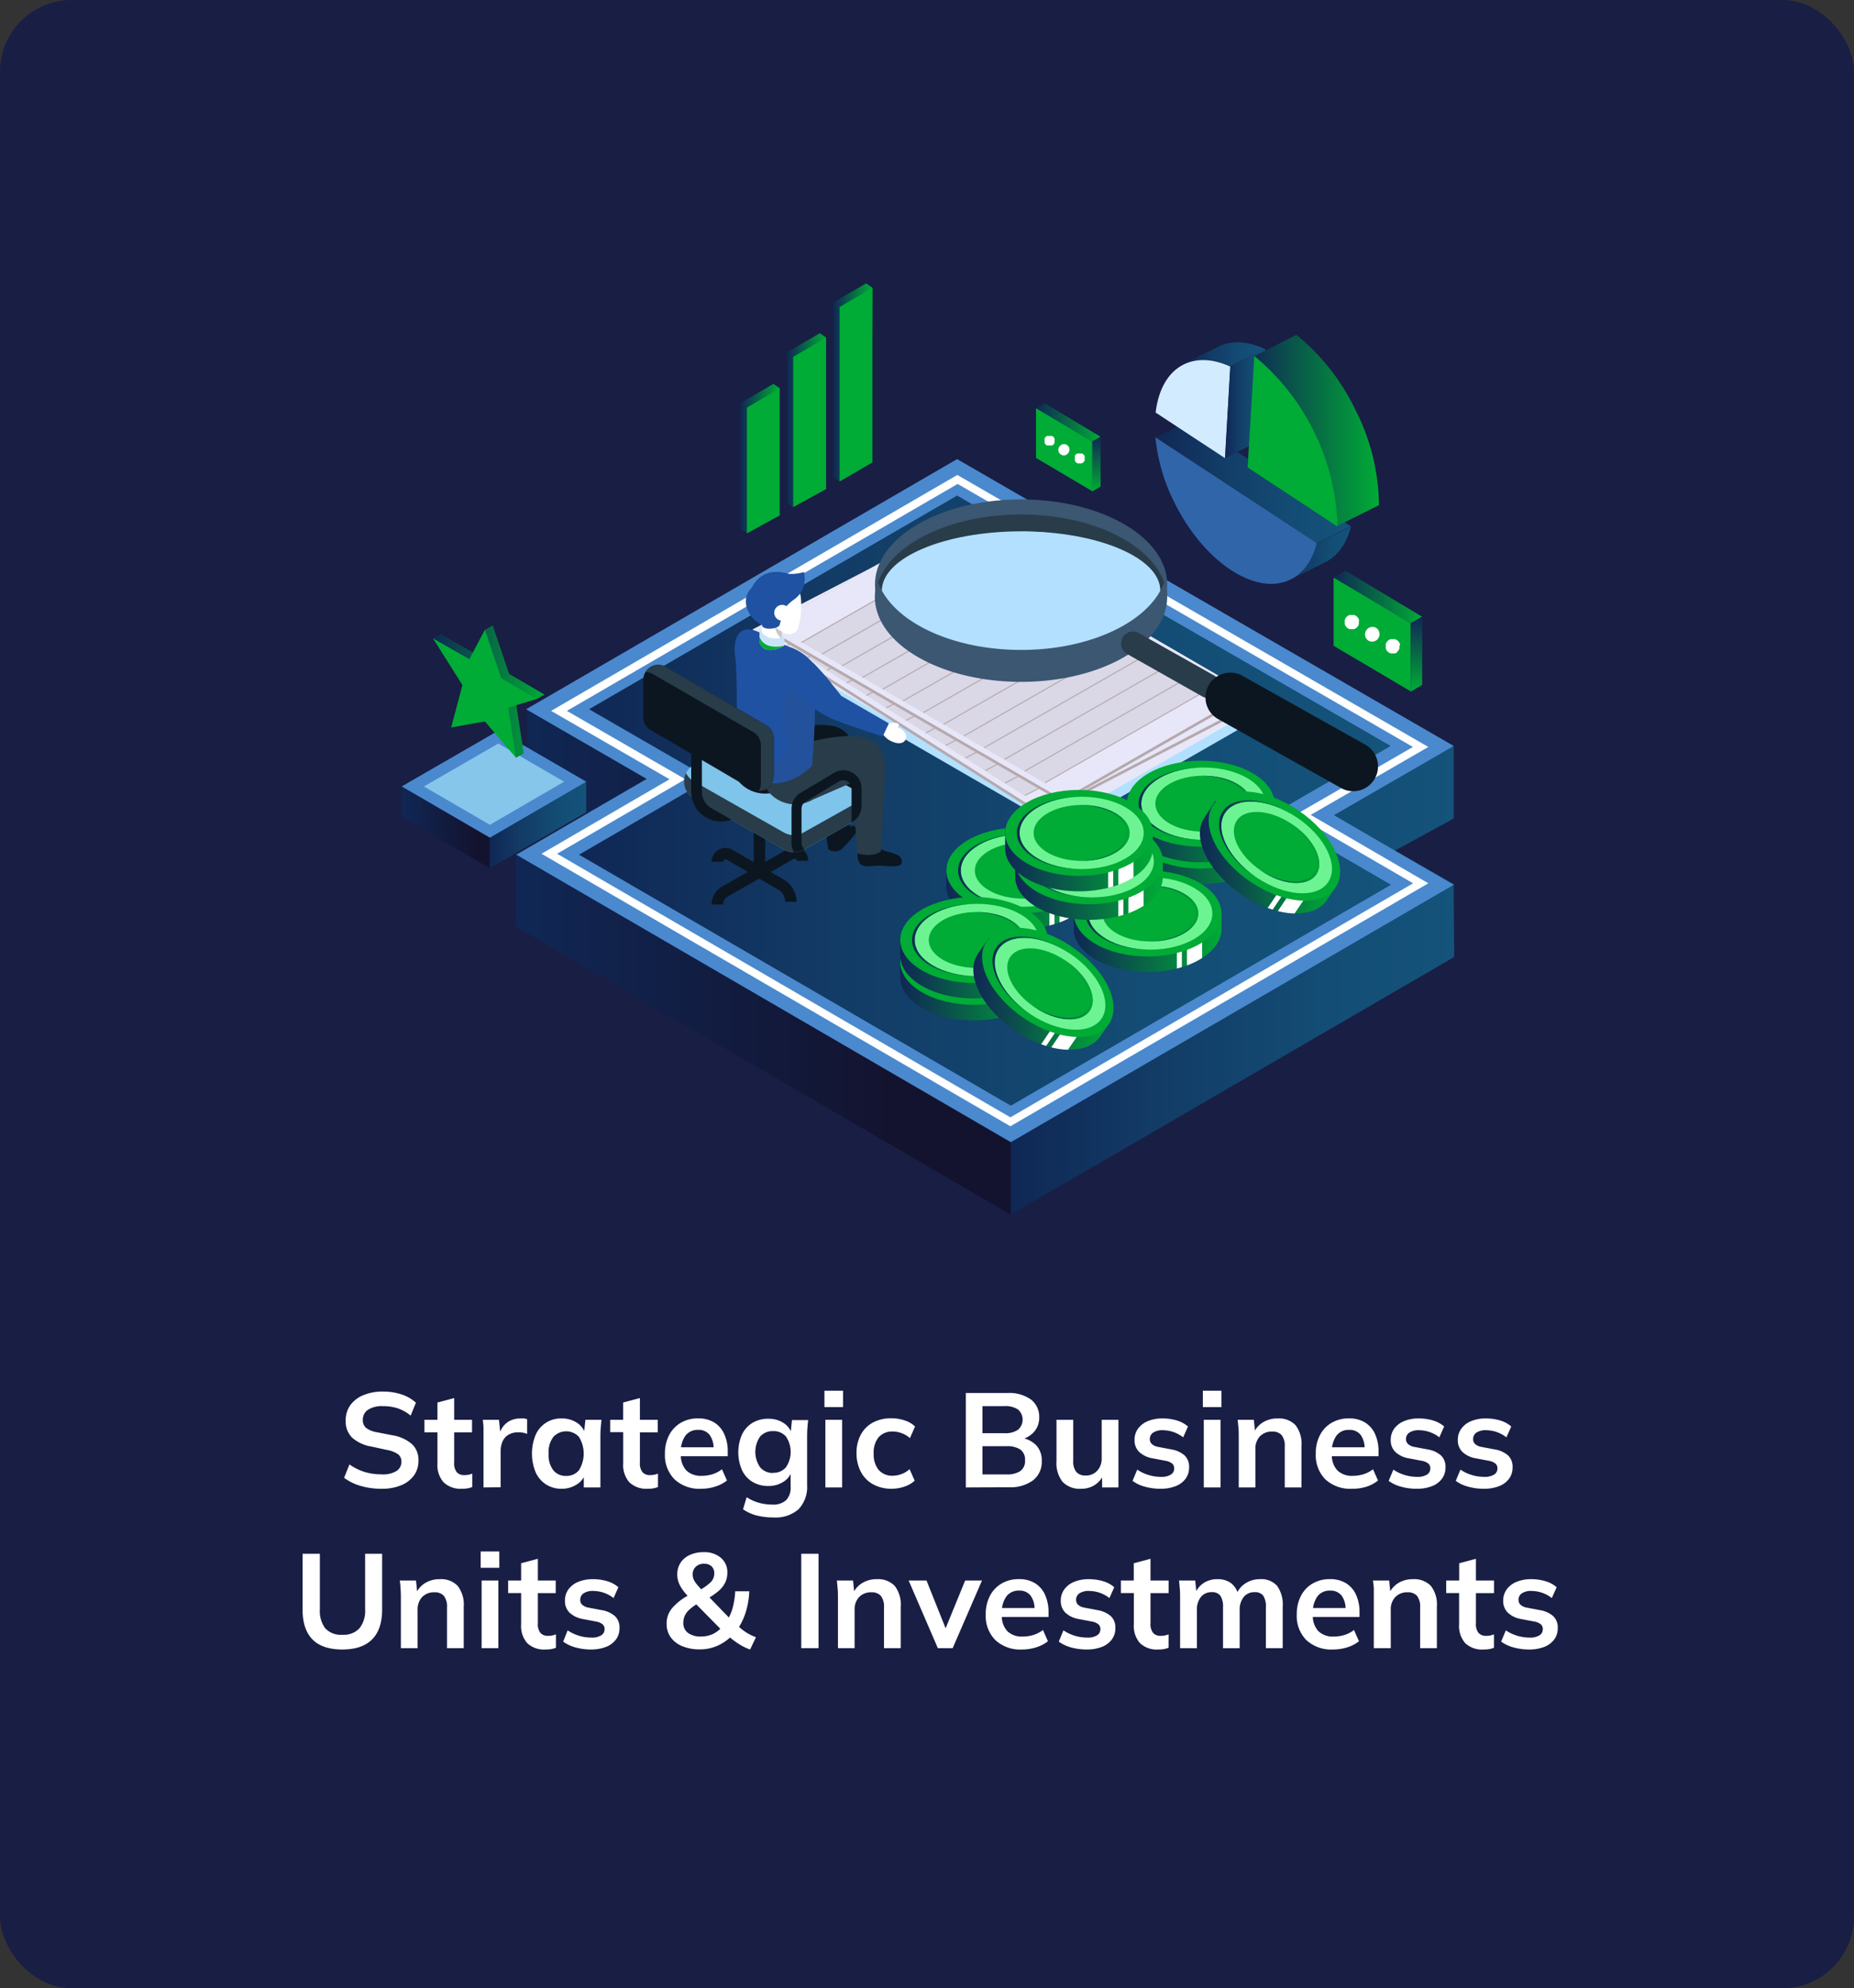 <svg xmlns="http://www.w3.org/2000/svg" xmlns:xlink="http://www.w3.org/1999/xlink" width="415.36" height="445.33" viewBox="0 0 415.36 445.33"><rect x="0" y="0" width="415.36" height="445.33" fill="#333333" stroke="none"/><defs><style>.cls-1{isolation:isolate;}.cls-2{fill:#191e44;}.cls-3{fill:#fff;}.cls-4{fill:url(#linear-gradient);}.cls-5{fill:url(#linear-gradient-2);}.cls-6{fill:url(#linear-gradient-3);}.cls-7{fill:#00ab36;}.cls-8{fill:url(#linear-gradient-4);}.cls-9{fill:url(#linear-gradient-5);}.cls-10{fill:url(#linear-gradient-6);}.cls-11{fill:#4a89ce;}.cls-12{fill:url(#linear-gradient-7);}.cls-13{fill:#b5a9ad;}.cls-14,.cls-17,.cls-32{mix-blend-mode:multiply;}.cls-15{fill:#b3e0ff;}.cls-16{fill:#e7e7f9;}.cls-17{opacity:0.25;}.cls-18{fill:#3b5772;}.cls-19{fill:#283c4a;}.cls-20{fill:#0c1620;}.cls-21{mix-blend-mode:screen;}.cls-22{fill:url(#linear-gradient-8);}.cls-23{fill:url(#linear-gradient-9);}.cls-24{fill:#3065a9;}.cls-25{fill:url(#linear-gradient-10);}.cls-26{fill:#d3ebff;}.cls-27{fill:url(#linear-gradient-11);}.cls-28{fill:url(#linear-gradient-12);}.cls-29{fill:#96c4f6;}.cls-30{fill:#7fc4ea;}.cls-31{fill:#1f52a2;}.cls-32{opacity:0.31;}.cls-33{fill:#2c4e8e;}.cls-34{fill:#c9c9c9;}.cls-35{fill:#cae3fb;}.cls-36{fill:url(#linear-gradient-13);}.cls-37{fill:url(#linear-gradient-14);}.cls-38{fill:url(#linear-gradient-15);}.cls-39{fill:url(#linear-gradient-16);}.cls-40{fill:#6cf492;}.cls-41{fill:url(#linear-gradient-17);}.cls-42{fill:url(#linear-gradient-18);}.cls-43{fill:url(#linear-gradient-19);}.cls-44{fill:url(#linear-gradient-20);}.cls-45{fill:url(#linear-gradient-21);}.cls-46{fill:url(#linear-gradient-22);}.cls-47{fill:url(#linear-gradient-23);}.cls-48{fill:url(#linear-gradient-24);}.cls-49{fill:url(#linear-gradient-25);}.cls-50{fill:url(#linear-gradient-26);}.cls-51{fill:url(#linear-gradient-27);}.cls-52{fill:url(#linear-gradient-28);}.cls-53{fill:url(#linear-gradient-29);}.cls-54{fill:url(#linear-gradient-30);}.cls-55{fill:url(#linear-gradient-31);}.cls-56{fill:url(#linear-gradient-32);}.cls-57{fill:url(#linear-gradient-33);}.cls-58{fill:url(#linear-gradient-34);}.cls-59{fill:url(#linear-gradient-35);}.cls-60{fill:url(#linear-gradient-36);}.cls-61{fill:url(#linear-gradient-37);}.cls-62{fill:url(#linear-gradient-38);}.cls-63{fill:url(#linear-gradient-39);}.cls-64{fill:url(#linear-gradient-40);}.cls-65{fill:url(#linear-gradient-41);}.cls-66{fill:url(#linear-gradient-42);}.cls-67{fill:url(#linear-gradient-43);}.cls-68{fill:url(#linear-gradient-44);}.cls-69{fill:url(#linear-gradient-45);}.cls-70{fill:url(#linear-gradient-46);}.cls-71{fill:url(#linear-gradient-47);}.cls-72{fill:#86c6ea;}.cls-73{fill:url(#linear-gradient-48);}</style><linearGradient id="linear-gradient" x1="115.57" y1="195.57" x2="325.8" y2="195.57" gradientUnits="userSpaceOnUse"><stop offset="0" stop-color="#102755"/><stop offset="0.4" stop-color="#13132f"/></linearGradient><linearGradient id="linear-gradient-2" x1="226.45" y1="198.18" x2="325.8" y2="198.18" gradientUnits="userSpaceOnUse"><stop offset="0" stop-color="#102755"/><stop offset="0.33" stop-color="#123c66"/><stop offset="0.72" stop-color="#134d75"/><stop offset="1" stop-color="#14537a"/></linearGradient><linearGradient id="linear-gradient-3" x1="298.77" y1="133.73" x2="318.61" y2="133.73" gradientUnits="userSpaceOnUse"><stop offset="0" stop-color="#0f2755"/><stop offset="1" stop-color="#00ab36"/></linearGradient><linearGradient id="linear-gradient-4" x1="317.34" y1="138.11" x2="317.34" y2="154.92" xlink:href="#linear-gradient-3"/><linearGradient id="linear-gradient-5" x1="232.1" y1="94.61" x2="246.57" y2="94.61" xlink:href="#linear-gradient-3"/><linearGradient id="linear-gradient-6" x1="245.64" y1="97.81" x2="245.64" y2="110.07" xlink:href="#linear-gradient-3"/><linearGradient id="linear-gradient-7" x1="129.73" y1="179.32" x2="311.63" y2="179.32" xlink:href="#linear-gradient-2"/><linearGradient id="linear-gradient-8" x1="258.9" y1="107.93" x2="302.63" y2="107.93" xlink:href="#linear-gradient-2"/><linearGradient id="linear-gradient-9" x1="287" y1="123.71" x2="302.66" y2="123.71" xlink:href="#linear-gradient-2"/><linearGradient id="linear-gradient-10" x1="265.71" y1="89.64" x2="283.42" y2="89.64" xlink:href="#linear-gradient-2"/><linearGradient id="linear-gradient-11" x1="274.47" y1="90.39" x2="283.45" y2="90.39" xlink:href="#linear-gradient-2"/><linearGradient id="linear-gradient-12" x1="279.52" y1="96.45" x2="308.93" y2="96.45" xlink:href="#linear-gradient-3"/><linearGradient id="linear-gradient-13" x1="186.69" y1="85.66" x2="195.45" y2="85.66" xlink:href="#linear-gradient-3"/><linearGradient id="linear-gradient-14" x1="176.3" y1="94.09" x2="185.07" y2="94.09" xlink:href="#linear-gradient-3"/><linearGradient id="linear-gradient-15" x1="165.91" y1="102.69" x2="174.65" y2="102.69" xlink:href="#linear-gradient-3"/><linearGradient id="linear-gradient-16" x1="252.45" y1="188.39" x2="285.54" y2="188.39" xlink:href="#linear-gradient-3"/><linearGradient id="linear-gradient-17" x1="269.29" y1="184.92" x2="280.35" y2="184.92" xlink:href="#linear-gradient-3"/><linearGradient id="linear-gradient-18" x1="255.09" y1="184.91" x2="269.29" y2="184.91" xlink:href="#linear-gradient-3"/><linearGradient id="linear-gradient-19" x1="252.45" y1="183.49" x2="285.54" y2="183.49" xlink:href="#linear-gradient-3"/><linearGradient id="linear-gradient-20" x1="269.29" y1="180.02" x2="280.35" y2="180.02" xlink:href="#linear-gradient-3"/><linearGradient id="linear-gradient-21" x1="255.09" y1="180.01" x2="269.29" y2="180.01" xlink:href="#linear-gradient-3"/><linearGradient id="linear-gradient-22" x1="212.02" y1="198.44" x2="245.1" y2="198.44" xlink:href="#linear-gradient-3"/><linearGradient id="linear-gradient-23" x1="228.86" y1="194.98" x2="239.91" y2="194.98" xlink:href="#linear-gradient-3"/><linearGradient id="linear-gradient-24" x1="214.65" y1="194.96" x2="228.86" y2="194.96" xlink:href="#linear-gradient-3"/><linearGradient id="linear-gradient-25" x1="240.57" y1="208.08" x2="273.65" y2="208.08" xlink:href="#linear-gradient-3"/><linearGradient id="linear-gradient-26" x1="257.41" y1="204.61" x2="268.46" y2="204.61" xlink:href="#linear-gradient-3"/><linearGradient id="linear-gradient-27" x1="243.2" y1="204.6" x2="257.41" y2="204.6" xlink:href="#linear-gradient-3"/><linearGradient id="linear-gradient-28" x1="268.83" y1="192.06" x2="299.68" y2="192.06" xlink:href="#linear-gradient-3"/><linearGradient id="linear-gradient-29" x1="282.24" y1="191.14" x2="295.57" y2="191.14" xlink:href="#linear-gradient-3"/><linearGradient id="linear-gradient-30" x1="273.12" y1="187.78" x2="290.29" y2="187.78" xlink:href="#linear-gradient-3"/><linearGradient id="linear-gradient-31" x1="201.69" y1="218.91" x2="234.78" y2="218.91" xlink:href="#linear-gradient-3"/><linearGradient id="linear-gradient-32" x1="218.53" y1="215.44" x2="229.59" y2="215.44" xlink:href="#linear-gradient-3"/><linearGradient id="linear-gradient-33" x1="204.33" y1="215.43" x2="218.53" y2="215.43" xlink:href="#linear-gradient-3"/><linearGradient id="linear-gradient-34" x1="201.69" y1="214.02" x2="234.78" y2="214.02" xlink:href="#linear-gradient-3"/><linearGradient id="linear-gradient-35" x1="218.53" y1="210.55" x2="229.59" y2="210.55" xlink:href="#linear-gradient-3"/><linearGradient id="linear-gradient-36" x1="204.33" y1="210.53" x2="218.53" y2="210.53" xlink:href="#linear-gradient-3"/><linearGradient id="linear-gradient-37" x1="218.07" y1="222.59" x2="248.92" y2="222.59" xlink:href="#linear-gradient-3"/><linearGradient id="linear-gradient-38" x1="231.48" y1="221.66" x2="244.81" y2="221.66" xlink:href="#linear-gradient-3"/><linearGradient id="linear-gradient-39" x1="222.36" y1="218.31" x2="239.53" y2="218.31" xlink:href="#linear-gradient-3"/><linearGradient id="linear-gradient-40" x1="227.45" y1="196.39" x2="260.54" y2="196.39" xlink:href="#linear-gradient-3"/><linearGradient id="linear-gradient-41" x1="244.29" y1="192.92" x2="255.34" y2="192.92" xlink:href="#linear-gradient-3"/><linearGradient id="linear-gradient-42" x1="230.08" y1="192.91" x2="244.29" y2="192.91" xlink:href="#linear-gradient-3"/><linearGradient id="linear-gradient-43" x1="225.19" y1="190.03" x2="258.27" y2="190.03" xlink:href="#linear-gradient-3"/><linearGradient id="linear-gradient-44" x1="242.03" y1="186.56" x2="253.08" y2="186.56" xlink:href="#linear-gradient-3"/><linearGradient id="linear-gradient-45" x1="227.82" y1="186.55" x2="242.03" y2="186.55" xlink:href="#linear-gradient-3"/><linearGradient id="linear-gradient-46" x1="90" y1="182.48" x2="131.34" y2="182.48" xlink:href="#linear-gradient"/><linearGradient id="linear-gradient-47" x1="109.7" y1="182.48" x2="131.34" y2="182.48" xlink:href="#linear-gradient-2"/><linearGradient id="linear-gradient-48" x1="97.01" y1="154.9" x2="121.99" y2="154.9" xlink:href="#linear-gradient-3"/></defs><g class="cls-1"><g id="Layer_2" data-name="Layer 2"><g id="_2nd_Fold" data-name="2nd Fold"><rect class="cls-2" width="415.36" height="445.33" rx="16.06"/><g id="Copy"><path class="cls-3" d="M85.46,333.45a16.28,16.28,0,0,1-4.7-.65A11.72,11.72,0,0,1,77.09,331l1.2-3a12.53,12.53,0,0,0,2.13,1.21,11.31,11.31,0,0,0,2.37.75,13.44,13.44,0,0,0,2.67.26,5.83,5.83,0,0,0,3.42-.78,2.43,2.43,0,0,0,1.05-2,2.07,2.07,0,0,0-.72-1.7,6.37,6.37,0,0,0-2.58-1L83.24,324a8.57,8.57,0,0,1-4.35-2,5,5,0,0,1-1.44-3.78,5.78,5.78,0,0,1,1-3.45,6.8,6.8,0,0,1,2.94-2.28,11.12,11.12,0,0,1,4.41-.81,13,13,0,0,1,4.17.64,8.72,8.72,0,0,1,3.21,1.85L92,317.07a8.85,8.85,0,0,0-2.82-1.61,10.49,10.49,0,0,0-3.42-.52,5.76,5.76,0,0,0-3.32.82A2.62,2.62,0,0,0,81.29,318,2.26,2.26,0,0,0,82,319.8a5.45,5.45,0,0,0,2.51,1l3.36.66a8.91,8.91,0,0,1,4.44,2,4.83,4.83,0,0,1,1.44,3.68,5.53,5.53,0,0,1-1,3.31,6.65,6.65,0,0,1-2.88,2.22A11.17,11.17,0,0,1,85.46,333.45Z"/><path class="cls-3" d="M103.46,333.45A5.46,5.46,0,0,1,99.38,332,5.82,5.82,0,0,1,98,327.81v-7H95.09V318H98v-3.87l3.75-1V318h4v2.82h-4v6.75a3.15,3.15,0,0,0,.6,2.19,2.17,2.17,0,0,0,1.65.63,4.51,4.51,0,0,0,1-.09,5.65,5.65,0,0,0,.8-.24v3a5.33,5.33,0,0,1-1.13.31A7,7,0,0,1,103.46,333.45Z"/><path class="cls-3" d="M108.32,333.15V321.87c0-.64,0-1.29,0-1.95s-.08-1.3-.16-1.92h3.63l.42,4.14h-.6a6.41,6.41,0,0,1,1-2.49,4.42,4.42,0,0,1,1.73-1.47,5.15,5.15,0,0,1,2.22-.48,6.85,6.85,0,0,1,.87,0,3.21,3.21,0,0,1,.66.17l0,3.3a4.21,4.21,0,0,0-1-.3,7,7,0,0,0-1-.06,4.12,4.12,0,0,0-2.18.54,3.32,3.32,0,0,0-1.32,1.5,5.25,5.25,0,0,0-.43,2.19v8.07Z"/><path class="cls-3" d="M125.84,333.45a6.39,6.39,0,0,1-3.48-.95,6.3,6.3,0,0,1-2.34-2.71,11,11,0,0,1,0-8.45,6.14,6.14,0,0,1,5.82-3.64,6,6,0,0,1,3.37.94,4.52,4.52,0,0,1,1.94,2.54h-.33l.33-3.18h3.6c-.06.62-.12,1.25-.17,1.89s-.07,1.27-.07,1.89v11.37h-3.72l0-3.12h.36a4.43,4.43,0,0,1-2,2.49A6.1,6.1,0,0,1,125.84,333.45Zm1-2.88a3.59,3.59,0,0,0,2.85-1.25,7.07,7.07,0,0,0,0-7.51,3.92,3.92,0,0,0-5.7,0,5.56,5.56,0,0,0-1.08,3.75,5.66,5.66,0,0,0,1.06,3.76A3.59,3.59,0,0,0,126.89,330.57Z"/><path class="cls-3" d="M145.07,333.45A5.46,5.46,0,0,1,141,332a5.82,5.82,0,0,1-1.38-4.23v-7H136.7V318h2.91v-3.87l3.75-1V318h4v2.82h-4v6.75a3.15,3.15,0,0,0,.6,2.19,2.17,2.17,0,0,0,1.65.63,4.51,4.51,0,0,0,1-.09,5.65,5.65,0,0,0,.8-.24v3a5.33,5.33,0,0,1-1.13.31A7,7,0,0,1,145.07,333.45Z"/><path class="cls-3" d="M157.13,333.45a8.2,8.2,0,0,1-6-2.1,7.66,7.66,0,0,1-2.16-5.76,8.78,8.78,0,0,1,.93-4.14,6.83,6.83,0,0,1,2.59-2.76,7.48,7.48,0,0,1,3.89-1,6.72,6.72,0,0,1,3.66.93,5.89,5.89,0,0,1,2.23,2.61,9.4,9.4,0,0,1,.77,3.93v1H152v-2h8.37l-.51.42a5.05,5.05,0,0,0-.89-3.21,3.08,3.08,0,0,0-2.56-1.11,3.4,3.4,0,0,0-2.87,1.32,6,6,0,0,0-1,3.69v.39a5,5,0,0,0,1.21,3.67,4.66,4.66,0,0,0,3.44,1.22,8.16,8.16,0,0,0,2.41-.35,6.82,6.82,0,0,0,2.15-1.12l1.11,2.52a7.91,7.91,0,0,1-2.58,1.35A10.37,10.37,0,0,1,157.13,333.45Z"/><path class="cls-3" d="M173.27,339.87a14.84,14.84,0,0,1-3.8-.45,9.32,9.32,0,0,1-3-1.38l.81-2.7a9.61,9.61,0,0,0,1.8.93,10.52,10.52,0,0,0,1.92.54,11.21,11.21,0,0,0,2,.18,4.25,4.25,0,0,0,3.13-1,4,4,0,0,0,1-2.95v-3.63h.3a4.45,4.45,0,0,1-1.94,2.49,6.06,6.06,0,0,1-3.34.93,6.76,6.76,0,0,1-3.56-.92,6.12,6.12,0,0,1-2.35-2.62,10,10,0,0,1,0-8,6.15,6.15,0,0,1,2.35-2.61,6.76,6.76,0,0,1,3.56-.91,6,6,0,0,1,3.34.91,4.43,4.43,0,0,1,1.91,2.48l-.27-.18.3-2.91h3.63q-.12.93-.18,1.89t-.06,1.89v10.77a7.23,7.23,0,0,1-1.94,5.44A7.8,7.8,0,0,1,173.27,339.87Zm-.06-10a3.61,3.61,0,0,0,2.86-1.22,6.11,6.11,0,0,0,0-6.91,3.63,3.63,0,0,0-2.86-1.2,3.72,3.72,0,0,0-2.91,1.2,6.07,6.07,0,0,0,0,6.91A3.7,3.7,0,0,0,173.21,329.91Z"/><path class="cls-3" d="M184.7,315.15v-3.66h4.17v3.66Zm.21,18V318h3.75v15.15Z"/><path class="cls-3" d="M199.7,333.45a8.42,8.42,0,0,1-4.1-1,6.65,6.65,0,0,1-2.71-2.75,8.82,8.82,0,0,1-1-4.24,8.47,8.47,0,0,1,1-4.2,6.66,6.66,0,0,1,2.72-2.67,8.53,8.53,0,0,1,4.08-.93,9.33,9.33,0,0,1,2.92.46A6,6,0,0,1,205,319.5l-1.14,2.61A5.5,5.5,0,0,0,202,321a5.56,5.56,0,0,0-2-.37,4,4,0,0,0-3.14,1.26,5.33,5.33,0,0,0-1.12,3.66,5.44,5.44,0,0,0,1.12,3.69,4,4,0,0,0,3.14,1.29,5.7,5.7,0,0,0,1.93-.36,5.6,5.6,0,0,0,1.85-1.11l1.14,2.58a6.39,6.39,0,0,1-2.36,1.35A9,9,0,0,1,199.7,333.45Z"/><path class="cls-3" d="M216.38,333.15V312h9.27a8.45,8.45,0,0,1,5.31,1.45,4.85,4.85,0,0,1,1.86,4,4.78,4.78,0,0,1-1.14,3.24,5.65,5.65,0,0,1-3.15,1.77v-.45a5.92,5.92,0,0,1,3.58,1.66,4.91,4.91,0,0,1,1.28,3.53,5.24,5.24,0,0,1-1.95,4.36,8.54,8.54,0,0,1-5.43,1.55ZM220.1,321H225a5,5,0,0,0,3.07-.77,3,3,0,0,0,0-4.53,5,5,0,0,0-3.07-.76H220.1Zm0,9.24h5.46a5.34,5.34,0,0,0,3-.74,2.7,2.7,0,0,0,1.08-2.41,2.75,2.75,0,0,0-1.08-2.45,5.34,5.34,0,0,0-3-.73H220.1Z"/><path class="cls-3" d="M242.24,333.45a5.34,5.34,0,0,1-4.17-1.53,6.81,6.81,0,0,1-1.38-4.68V318h3.75v9.21a3.7,3.7,0,0,0,.69,2.47,2.63,2.63,0,0,0,2.1.8,3.37,3.37,0,0,0,2.59-1.08,4,4,0,0,0,1-2.85V318h3.75v15.15h-3.66v-3.09h.42a5.32,5.32,0,0,1-2,2.5A5.48,5.48,0,0,1,242.24,333.45Z"/><path class="cls-3" d="M260.06,333.45a13.1,13.1,0,0,1-3.59-.47,8.21,8.21,0,0,1-2.74-1.3l1.05-2.52a9.15,9.15,0,0,0,2.52,1.2,9.48,9.48,0,0,0,2.79.42,3.93,3.93,0,0,0,2.23-.51,1.6,1.6,0,0,0,.74-1.38,1.39,1.39,0,0,0-.47-1.1,3.26,3.26,0,0,0-1.48-.61l-3-.57a5.74,5.74,0,0,1-2.93-1.44,3.64,3.64,0,0,1-1-2.67,4.2,4.2,0,0,1,.76-2.49,5.07,5.07,0,0,1,2.19-1.7,8.42,8.42,0,0,1,3.35-.61,10.82,10.82,0,0,1,3.16.45,6.66,6.66,0,0,1,2.51,1.35l-1.08,2.43a7.44,7.44,0,0,0-4.47-1.59,3.75,3.75,0,0,0-2.28.55,1.73,1.73,0,0,0-.72,1.43,1.47,1.47,0,0,0,.43,1.09,2.78,2.78,0,0,0,1.37.65l3,.57a6,6,0,0,1,3,1.36,3.49,3.49,0,0,1,1,2.66,4.18,4.18,0,0,1-.81,2.58,5.06,5.06,0,0,1-2.25,1.65A9.09,9.09,0,0,1,260.06,333.45Z"/><path class="cls-3" d="M269.48,315.15v-3.66h4.17v3.66Zm.21,18V318h3.75v15.15Z"/><path class="cls-3" d="M277.52,333.15V321.78c0-.62,0-1.25-.06-1.89s-.11-1.27-.19-1.89h3.63l.31,3h-.36a5.27,5.27,0,0,1,2.13-2.45,6.12,6.12,0,0,1,3.26-.85,5.17,5.17,0,0,1,4,1.5,6.85,6.85,0,0,1,1.34,4.68v9.27h-3.75v-9.09a3.94,3.94,0,0,0-.7-2.63,2.68,2.68,0,0,0-2.11-.79,3.64,3.64,0,0,0-2.77,1.08,4,4,0,0,0-1,2.88v8.55Z"/><path class="cls-3" d="M302.93,333.45a8.23,8.23,0,0,1-6-2.1,7.69,7.69,0,0,1-2.15-5.76,8.66,8.66,0,0,1,.93-4.14,6.76,6.76,0,0,1,2.59-2.76,7.46,7.46,0,0,1,3.88-1,6.7,6.7,0,0,1,3.66.93,5.91,5.91,0,0,1,2.24,2.61,9.41,9.41,0,0,1,.76,3.93v1h-11v-2h8.37l-.5.42a5.05,5.05,0,0,0-.89-3.21,3.1,3.1,0,0,0-2.57-1.11,3.38,3.38,0,0,0-2.86,1.32,6,6,0,0,0-1,3.69v.39a5,5,0,0,0,1.22,3.67,4.64,4.64,0,0,0,3.44,1.22,8.21,8.21,0,0,0,2.41-.35,6.77,6.77,0,0,0,2.14-1.12l1.12,2.52A8,8,0,0,1,306.1,333,10.35,10.35,0,0,1,302.93,333.45Z"/><path class="cls-3" d="M317.44,333.45a13,13,0,0,1-3.58-.47,8.26,8.26,0,0,1-2.75-1.3l1.05-2.52a9.15,9.15,0,0,0,2.52,1.2,9.53,9.53,0,0,0,2.79.42,4,4,0,0,0,2.24-.51,1.59,1.59,0,0,0,.73-1.38,1.38,1.38,0,0,0-.46-1.1,3.31,3.31,0,0,0-1.49-.61l-3-.57a5.7,5.7,0,0,1-2.92-1.44,3.64,3.64,0,0,1-1-2.67,4.2,4.2,0,0,1,.77-2.49,5.07,5.07,0,0,1,2.19-1.7,8.37,8.37,0,0,1,3.34-.61,10.89,10.89,0,0,1,3.17.45,6.61,6.61,0,0,1,2.5,1.35l-1.08,2.43a7.44,7.44,0,0,0-4.47-1.59,3.75,3.75,0,0,0-2.28.55,1.73,1.73,0,0,0-.72,1.43,1.48,1.48,0,0,0,.44,1.09,2.74,2.74,0,0,0,1.36.65l3,.57a6,6,0,0,1,3.05,1.36,3.48,3.48,0,0,1,1,2.66,4.18,4.18,0,0,1-.81,2.58,5.06,5.06,0,0,1-2.25,1.65A9.09,9.09,0,0,1,317.44,333.45Z"/><path class="cls-3" d="M332.48,333.45a13.05,13.05,0,0,1-3.59-.47,8.26,8.26,0,0,1-2.75-1.3l1.05-2.52a9.15,9.15,0,0,0,2.52,1.2,9.53,9.53,0,0,0,2.79.42,4,4,0,0,0,2.24-.51,1.6,1.6,0,0,0,.74-1.38,1.39,1.39,0,0,0-.47-1.1,3.31,3.31,0,0,0-1.49-.61l-3-.57a5.7,5.7,0,0,1-2.92-1.44,3.64,3.64,0,0,1-1-2.67,4.2,4.2,0,0,1,.77-2.49,5.07,5.07,0,0,1,2.19-1.7,8.37,8.37,0,0,1,3.34-.61,10.89,10.89,0,0,1,3.17.45,6.61,6.61,0,0,1,2.5,1.35l-1.08,2.43a7.44,7.44,0,0,0-4.46-1.59,3.76,3.76,0,0,0-2.29.55,1.72,1.72,0,0,0-.71,1.43,1.47,1.47,0,0,0,.43,1.09,2.74,2.74,0,0,0,1.36.65l3,.57a6,6,0,0,1,3.05,1.36,3.48,3.48,0,0,1,1,2.66,4.18,4.18,0,0,1-.81,2.58,5.06,5.06,0,0,1-2.25,1.65A9.08,9.08,0,0,1,332.48,333.45Z"/><path class="cls-3" d="M76.73,369.45q-4.53,0-6.74-2.27t-2.2-6.7V348h3.87v12.45a6.46,6.46,0,0,0,1.21,4.26,4.78,4.78,0,0,0,3.86,1.44,4.79,4.79,0,0,0,3.79-1.44,6.25,6.25,0,0,0,1.28-4.26V348h3.81v12.48q0,4.44-2.24,6.7T76.73,369.45Z"/><path class="cls-3" d="M89.81,369.15V357.78q0-.93-.06-1.89T89.57,354H93.2l.3,3h-.36a5.38,5.38,0,0,1,2.13-2.45,6.18,6.18,0,0,1,3.27-.85,5.13,5.13,0,0,1,4,1.5,6.85,6.85,0,0,1,1.35,4.68v9.27h-3.75v-9.09a3.94,3.94,0,0,0-.71-2.63,2.67,2.67,0,0,0-2.11-.79,3.62,3.62,0,0,0-2.76,1.08,4,4,0,0,0-1,2.88v8.55Z"/><path class="cls-3" d="M107.69,351.15v-3.66h4.17v3.66Zm.21,18V354h3.75v15.15Z"/><path class="cls-3" d="M122.21,369.45a5.46,5.46,0,0,1-4.08-1.41,5.82,5.82,0,0,1-1.38-4.23v-7h-2.91V354h2.91v-3.87l3.75-1V354h4v2.82h-4v6.75a3.15,3.15,0,0,0,.6,2.19,2.17,2.17,0,0,0,1.65.63,4.51,4.51,0,0,0,1-.09,5.65,5.65,0,0,0,.8-.24v3a5.33,5.33,0,0,1-1.13.31A7,7,0,0,1,122.21,369.45Z"/><path class="cls-3" d="M132.5,369.45a13.1,13.1,0,0,1-3.59-.47,8.21,8.21,0,0,1-2.74-1.3l1-2.52a9.15,9.15,0,0,0,2.52,1.2,9.53,9.53,0,0,0,2.79.42,3.93,3.93,0,0,0,2.23-.51,1.6,1.6,0,0,0,.74-1.38,1.39,1.39,0,0,0-.47-1.1,3.26,3.26,0,0,0-1.48-.61l-3-.57a5.74,5.74,0,0,1-2.93-1.44,3.64,3.64,0,0,1-1-2.67,4.2,4.2,0,0,1,.76-2.49,5.07,5.07,0,0,1,2.19-1.7,8.42,8.42,0,0,1,3.35-.61,10.82,10.82,0,0,1,3.16.45,6.66,6.66,0,0,1,2.51,1.35l-1.08,2.43a7.44,7.44,0,0,0-4.47-1.59,3.75,3.75,0,0,0-2.28.55,1.73,1.73,0,0,0-.72,1.43,1.47,1.47,0,0,0,.43,1.09,2.78,2.78,0,0,0,1.37.65l3,.57a6,6,0,0,1,3,1.36,3.49,3.49,0,0,1,1,2.66,4.18,4.18,0,0,1-.81,2.58,5.06,5.06,0,0,1-2.25,1.65A9.09,9.09,0,0,1,132.5,369.45Z"/><path class="cls-3" d="M168.05,369.45a12,12,0,0,1-2.64-1.31,18,18,0,0,1-2.28-1.75l.81,0a10.26,10.26,0,0,1-3.21,2.22,9.53,9.53,0,0,1-3.9.81,10.08,10.08,0,0,1-4-.72,5.92,5.92,0,0,1-2.58-2,5,5,0,0,1-.9-3,5.26,5.26,0,0,1,1.2-3.48,12.85,12.85,0,0,1,3.3-2.7l1-.57-.57.69a10.57,10.57,0,0,1-1.92-2.49,5.29,5.29,0,0,1-.63-2.49,4.7,4.7,0,0,1,.73-2.63,4.89,4.89,0,0,1,2.07-1.75,7.3,7.3,0,0,1,3.14-.63,5.69,5.69,0,0,1,3.81,1.24,4.2,4.2,0,0,1,1.47,3.38,5.09,5.09,0,0,1-.45,2.13,5.81,5.81,0,0,1-1.46,1.89,14.46,14.46,0,0,1-2.62,1.8l.09-.75,5.25,5.43H163a9.9,9.9,0,0,0,1.2-2.88,17.58,17.58,0,0,0,.51-3.48h3.15a17.54,17.54,0,0,1-.78,4.65,14.17,14.17,0,0,1-1.86,3.87l0-.9a10.84,10.84,0,0,0,1.86,1.53,11,11,0,0,0,2.28,1.14Zm-11-2.91a6.1,6.1,0,0,0,2.68-.57,6.36,6.36,0,0,0,2.12-1.68l-.09.9-6.3-6.39,1.53,0-.87.48a10.88,10.88,0,0,0-1.7,1.26,4.35,4.35,0,0,0-1,1.33,3.77,3.77,0,0,0-.33,1.61,2.68,2.68,0,0,0,1,2.22A4.64,4.64,0,0,0,157,366.54Zm.66-16.29a2.54,2.54,0,0,0-1.83.66,2.3,2.3,0,0,0-.69,1.74,2.81,2.81,0,0,0,.21,1.08,4.42,4.42,0,0,0,.69,1.09c.32.39.74.87,1.26,1.43l-.9.06a12.25,12.25,0,0,0,2.71-1.88,2.7,2.7,0,0,0,.86-2,2.13,2.13,0,0,0-.63-1.64A2.37,2.37,0,0,0,157.7,350.25Z"/><path class="cls-3" d="M179.51,369.15V348h3.87v21.15Z"/><path class="cls-3" d="M187.73,369.15V357.78c0-.62,0-1.25-.06-1.89s-.11-1.27-.19-1.89h3.63l.31,3h-.36a5.27,5.27,0,0,1,2.13-2.45,6.12,6.12,0,0,1,3.26-.85,5.17,5.17,0,0,1,4,1.5,6.85,6.85,0,0,1,1.34,4.68v9.27h-3.75v-9.09a3.94,3.94,0,0,0-.7-2.63,2.68,2.68,0,0,0-2.11-.79,3.64,3.64,0,0,0-2.77,1.08,4,4,0,0,0-1,2.88v8.55Z"/><path class="cls-3" d="M210.11,369.15,203.57,354h4l4.74,11.85h-.93L216.23,354H220l-6.57,15.15Z"/><path class="cls-3" d="M229,369.45a8.2,8.2,0,0,1-6-2.1,7.66,7.66,0,0,1-2.16-5.76,8.78,8.78,0,0,1,.93-4.14,6.83,6.83,0,0,1,2.59-2.76,7.48,7.48,0,0,1,3.89-1,6.72,6.72,0,0,1,3.66.93,5.89,5.89,0,0,1,2.23,2.61,9.4,9.4,0,0,1,.77,3.93v1h-11v-2h8.37l-.51.42a5.05,5.05,0,0,0-.89-3.21,3.08,3.08,0,0,0-2.56-1.11,3.4,3.4,0,0,0-2.87,1.32,6,6,0,0,0-1,3.69v.39a5,5,0,0,0,1.21,3.67,4.66,4.66,0,0,0,3.44,1.22,8.16,8.16,0,0,0,2.41-.35,6.82,6.82,0,0,0,2.15-1.12l1.11,2.52a7.91,7.91,0,0,1-2.58,1.35A10.37,10.37,0,0,1,229,369.45Z"/><path class="cls-3" d="M243.53,369.45a13.1,13.1,0,0,1-3.59-.47,8.21,8.21,0,0,1-2.74-1.3l1.05-2.52a9.15,9.15,0,0,0,2.52,1.2,9.48,9.48,0,0,0,2.79.42,3.93,3.93,0,0,0,2.23-.51,1.6,1.6,0,0,0,.74-1.38,1.39,1.39,0,0,0-.47-1.1,3.26,3.26,0,0,0-1.48-.61l-3-.57a5.74,5.74,0,0,1-2.93-1.44,3.64,3.64,0,0,1-1-2.67,4.2,4.2,0,0,1,.77-2.49,5.07,5.07,0,0,1,2.19-1.7,8.42,8.42,0,0,1,3.35-.61,10.87,10.87,0,0,1,3.16.45,6.66,6.66,0,0,1,2.51,1.35l-1.08,2.43a7.44,7.44,0,0,0-4.47-1.59,3.73,3.73,0,0,0-2.28.55,1.73,1.73,0,0,0-.72,1.43,1.47,1.47,0,0,0,.43,1.09,2.78,2.78,0,0,0,1.37.65l3,.57a6,6,0,0,1,3,1.36,3.49,3.49,0,0,1,1,2.66,4.18,4.18,0,0,1-.81,2.58,5.06,5.06,0,0,1-2.25,1.65A9.09,9.09,0,0,1,243.53,369.45Z"/><path class="cls-3" d="M259.48,369.45a5.44,5.44,0,0,1-4.07-1.41,5.78,5.78,0,0,1-1.39-4.23v-7h-2.9V354H254v-3.87l3.75-1V354h4.06v2.82h-4.06v6.75a3.15,3.15,0,0,0,.61,2.19,2.13,2.13,0,0,0,1.64.63,4.61,4.61,0,0,0,1-.09,5.65,5.65,0,0,0,.8-.24v3a5.5,5.5,0,0,1-1.13.31A7.12,7.12,0,0,1,259.48,369.45Z"/><path class="cls-3" d="M264.38,369.15V357.78c0-.62,0-1.25-.06-1.89s-.1-1.27-.18-1.89h3.63l.3,3h-.36a5.15,5.15,0,0,1,1.93-2.43,5.48,5.48,0,0,1,3.11-.87,5,5,0,0,1,3,.85,4.54,4.54,0,0,1,1.66,2.66h-.47a5.3,5.3,0,0,1,2.07-2.57,5.87,5.87,0,0,1,3.3-.94,4.71,4.71,0,0,1,3.81,1.5,7.19,7.19,0,0,1,1.25,4.68v9.27H283.6V360a4.4,4.4,0,0,0-.59-2.6,2.26,2.26,0,0,0-1.92-.79,3,3,0,0,0-2.46,1.09,4.53,4.53,0,0,0-.9,3v8.46H274V360a4.46,4.46,0,0,0-.6-2.6,2.25,2.25,0,0,0-1.92-.79,3,3,0,0,0-2.45,1.09,4.58,4.58,0,0,0-.88,3v8.46Z"/><path class="cls-3" d="M298.67,369.45a8.24,8.24,0,0,1-6-2.1,7.69,7.69,0,0,1-2.15-5.76,8.78,8.78,0,0,1,.93-4.14,6.76,6.76,0,0,1,2.59-2.76,7.46,7.46,0,0,1,3.88-1,6.7,6.7,0,0,1,3.66.93,5.91,5.91,0,0,1,2.24,2.61,9.41,9.41,0,0,1,.76,3.93v1h-11v-2h8.38l-.51.42a5.05,5.05,0,0,0-.89-3.21,3.08,3.08,0,0,0-2.56-1.11,3.38,3.38,0,0,0-2.87,1.32,6,6,0,0,0-1,3.69v.39a5,5,0,0,0,1.22,3.67,4.64,4.64,0,0,0,3.44,1.22,8.21,8.21,0,0,0,2.41-.35,6.67,6.67,0,0,0,2.14-1.12l1.12,2.52a7.91,7.91,0,0,1-2.58,1.35A10.42,10.42,0,0,1,298.67,369.45Z"/><path class="cls-3" d="M307.78,369.15V357.78c0-.62,0-1.25,0-1.89s-.11-1.27-.19-1.89h3.63l.31,3h-.37a5.38,5.38,0,0,1,2.13-2.45,6.18,6.18,0,0,1,3.27-.85,5.13,5.13,0,0,1,4,1.5,6.8,6.8,0,0,1,1.35,4.68v9.27h-3.75v-9.09a3.94,3.94,0,0,0-.7-2.63,2.69,2.69,0,0,0-2.12-.79,3.62,3.62,0,0,0-2.76,1.08,4,4,0,0,0-1,2.88v8.55Z"/><path class="cls-3" d="M332.35,369.45a5.46,5.46,0,0,1-4.08-1.41,5.82,5.82,0,0,1-1.38-4.23v-7H324V354h2.91v-3.87l3.75-1V354h4.05v2.82h-4.05v6.75a3.15,3.15,0,0,0,.6,2.19,2.17,2.17,0,0,0,1.65.63,4.61,4.61,0,0,0,1-.09,5.53,5.53,0,0,0,.79-.24v3a5.24,5.24,0,0,1-1.12.31A7.12,7.12,0,0,1,332.35,369.45Z"/><path class="cls-3" d="M342.64,369.45a13,13,0,0,1-3.58-.47,8.26,8.26,0,0,1-2.75-1.3l1.05-2.52a9.15,9.15,0,0,0,2.52,1.2,9.53,9.53,0,0,0,2.79.42,4,4,0,0,0,2.24-.51,1.59,1.59,0,0,0,.73-1.38,1.38,1.38,0,0,0-.46-1.1,3.31,3.31,0,0,0-1.49-.61l-3-.57a5.7,5.7,0,0,1-2.92-1.44,3.64,3.64,0,0,1-1-2.67,4.2,4.2,0,0,1,.77-2.49,5.07,5.07,0,0,1,2.19-1.7,8.37,8.37,0,0,1,3.34-.61,10.89,10.89,0,0,1,3.17.45,6.61,6.61,0,0,1,2.5,1.35l-1.08,2.43a7.44,7.44,0,0,0-4.46-1.59,3.76,3.76,0,0,0-2.29.55,1.72,1.72,0,0,0-.71,1.43,1.47,1.47,0,0,0,.43,1.09,2.74,2.74,0,0,0,1.36.65l3,.57a6,6,0,0,1,3,1.36,3.48,3.48,0,0,1,1,2.66,4.18,4.18,0,0,1-.81,2.58,5.06,5.06,0,0,1-2.25,1.65A9.09,9.09,0,0,1,342.64,369.45Z"/></g><polygon class="cls-4" points="325.8 214.35 226.46 272.06 226.46 272.06 226.1 271.86 115.57 207.54 115.57 190.94 144.88 189.64 118.04 174.34 118.04 158.45 214.42 119.08 226.1 124.14 226.46 124.29 325.69 167.28 325.7 183.33 312.52 190.52 325.69 198 325.8 214.35"/><polygon class="cls-5" points="325.8 214.35 226.46 272.06 226.46 272.06 226.46 124.29 325.69 167.28 325.7 183.33 312.52 190.52 325.69 198 325.8 214.35"/><polygon class="cls-6" points="301.51 127.87 298.77 129.37 316.05 139.59 318.61 138.14 301.51 127.87"/><polygon class="cls-7" points="316.05 154.85 316.05 139.59 298.77 129.37 298.77 144.64 316.05 154.85"/><path class="cls-3" d="M313.64,144.59a1,1,0,0,0,0-.17.83.83,0,0,0,0-.15l-.06-.16a.61.61,0,0,0-.07-.14.64.64,0,0,0-.08-.14l-.1-.14-.11-.12a.65.65,0,0,0-.12-.11l-.13-.09-.14-.09-.15-.07-.15-.05-.16,0-.16,0h-.33l-.16,0-.16,0-.15.05-.15.07-.14.09-.13.09-.12.11-.11.12-.1.14a.64.64,0,0,0-.08.14.61.61,0,0,0-.07.14.75.75,0,0,0-.05.16.83.83,0,0,0,0,.15,1,1,0,0,0,0,.17s0,.11,0,.16,0,.11,0,.16a1,1,0,0,0,0,.17.83.83,0,0,0,0,.15.75.75,0,0,0,.05.16.61.61,0,0,0,.07.14.64.64,0,0,0,.08.14l.1.14.11.12.12.11.13.09.14.09.15.07.15.05.16,0,.16,0h.33l.16,0,.16,0,.15-.05.15-.07.14-.09L313,146a.65.65,0,0,0,.12-.11l.11-.12.1-.14a.64.64,0,0,0,.08-.14.61.61,0,0,0,.07-.14l.06-.16a.83.83,0,0,0,0-.15,1,1,0,0,0,0-.17,1.28,1.28,0,0,0,0-.32Z"/><path class="cls-3" d="M308.26,140.61a1.67,1.67,0,0,0-1.7,2.87,1.75,1.75,0,0,0,.85.23,1.67,1.67,0,0,0,.85-3.1Z"/><path class="cls-3" d="M304.47,139s0-.1,0-.15l-.06-.16a.61.61,0,0,0-.07-.14.64.64,0,0,0-.08-.14l-.1-.14-.11-.12-.12-.11-.13-.09-.14-.09-.15-.07-.15-.05-.16,0-.16,0a1.82,1.82,0,0,0-.33,0l-.16,0-.16,0-.15.05-.15.07-.14.09-.13.09-.12.11-.11.12-.1.14a.64.64,0,0,0-.08.14.61.61,0,0,0-.07.14l-.06.16s0,.1,0,.15a1,1,0,0,0,0,.17,1.29,1.29,0,0,0,0,.32,1,1,0,0,0,0,.17c0,.05,0,.1,0,.15l.06.16a.61.61,0,0,0,.07.14.64.64,0,0,0,.08.14l.1.14.11.12.12.11.13.09.14.09.15.07.15.05.16,0,.16,0H303l.16,0,.16,0,.15-.05.15-.07.14-.09.13-.09.12-.11.11-.12.1-.14a.64.64,0,0,0,.08-.14.61.61,0,0,0,.07-.14l.06-.16s0-.1,0-.15a1,1,0,0,0,0-.17,1.28,1.28,0,0,0,0-.32A1,1,0,0,0,304.47,139Z"/><polygon class="cls-8" points="318.62 153.39 318.62 138.11 316.05 139.59 316.05 154.92 318.62 153.39"/><polygon class="cls-9" points="234.1 90.34 232.1 91.44 244.71 98.89 246.57 97.83 234.1 90.34"/><polygon class="cls-7" points="244.71 110.02 244.71 98.89 232.1 91.44 232.1 102.57 244.71 110.02"/><path class="cls-3" d="M243,102.53a.52.52,0,0,0,0-.11.27.27,0,0,0,0-.12.49.49,0,0,0,0-.11.54.54,0,0,0-.05-.11.53.53,0,0,0-.06-.1.61.61,0,0,0-.07-.1.3.3,0,0,0-.08-.08l-.09-.08-.09-.08-.1-.06-.11,0-.11,0-.12,0h-.12a1,1,0,0,0-.24,0h-.11l-.12,0-.11,0-.11,0-.1.06-.1.08-.09.08-.08.08a.61.61,0,0,1-.07.1l-.06.1,0,.11s0,.07,0,.11l0,.12s0,.08,0,.11a.73.73,0,0,0,0,.24s0,.08,0,.12l0,.12s0,.07,0,.11l0,.11.06.1.07.09.08.09.09.08.1.07a.27.27,0,0,0,.1.06l.11.06.11,0,.12,0,.11,0h.24l.12,0,.12,0,.11,0,.11-.06.1-.06.09-.07.09-.08a.34.34,0,0,0,.08-.09l.07-.09a.53.53,0,0,0,.06-.1.54.54,0,0,0,.05-.11.76.76,0,0,0,0-.11.27.27,0,0,0,0-.12.5.5,0,0,0,0-.12.72.72,0,0,0,0-.24Z"/><path class="cls-3" d="M239,99.64a1.21,1.21,0,0,0-1.66.42,1.22,1.22,0,1,0,2.09,1.24A1.21,1.21,0,0,0,239,99.64Z"/><path class="cls-3" d="M236.26,98.47l0-.11s0-.08,0-.12,0-.07-.05-.1l-.06-.11-.07-.09-.08-.09-.09-.08-.1-.07-.1-.06-.11,0-.11,0-.11,0-.12,0a1,1,0,0,0-.24,0l-.12,0-.11,0-.12,0-.1,0-.11.06-.09.07-.09.08-.08.09-.07.09-.06.11a.47.47,0,0,0-.05.1.56.56,0,0,0,0,.12l0,.11a.5.5,0,0,0,0,.12s0,.08,0,.12,0,.08,0,.12a.5.5,0,0,0,0,.12l0,.11a.36.36,0,0,0,0,.11.37.37,0,0,0,.05.11l.06.1a.36.36,0,0,0,.07.1l.08.09.09.08.09.07.11.06.1,0,.12,0,.11,0,.12,0h.24l.12,0,.11,0,.11,0,.11,0,.1-.06.1-.07.09-.08.08-.09a.86.86,0,0,0,.07-.1l.06-.1a1.17,1.17,0,0,0,.05-.11s0-.07,0-.11l0-.11s0-.08,0-.12v-.24S236.27,98.51,236.26,98.47Z"/><polygon class="cls-10" points="246.58 108.96 246.58 97.81 244.71 98.89 244.71 110.07 246.58 108.96"/><polygon class="cls-11" points="298.85 182.58 325.69 198.17 226.46 255.82 196.09 238.17 115.67 191.43 144.88 174.46 117.87 158.86 214.42 102.83 228.9 111.19 325.69 167.08 298.85 182.58"/><polygon class="cls-12" points="129.73 191.43 158.97 174.44 131.97 158.85 214.43 110.99 225.37 117.31 311.56 167.08 284.76 182.56 311.63 198.17 226.46 247.65 129.73 191.43"/><path class="cls-3" d="M226.36,252.26l-28.88-16.78-76.16-44.26L150,174.54l-26.53-15.32,91-52.84L320,167.3l-26.36,15.22L320,197.84Zm-28-18.28,28,16.28,90.22-52.42L290.2,182.51l26.35-15.21-89.62-51.75-12.39-7.16L127,159.22l26.53,15.31-28.72,16.69Z"/><polygon class="cls-13" points="279.62 159.69 279.62 160.4 238.04 184.24 171.7 145.87 171.7 145.17 205.49 125.83 213.43 122 226.04 128.61 279.62 159.69"/><g class="cls-14"><polygon class="cls-15" points="167.43 145.16 213.44 118.83 283.88 159.71 238.04 186 167.43 145.16"/></g><polygon class="cls-16" points="279.62 159.69 238.04 183.54 171.7 145.17 205.49 125.83 213.43 121.29 226.04 128.61 279.62 159.69"/><g class="cls-17"><polygon class="cls-13" points="273.38 157.38 218.86 125.75 179.44 148.3 234.05 179.89 273.38 157.38"/></g><rect class="cls-13" x="176.56" y="137.02" width="45.42" height="0.23" transform="translate(-41.8 117.08) rotate(-29.78)"/><rect class="cls-13" x="181.11" y="139.64" width="45.42" height="0.23" transform="translate(-42.5 119.68) rotate(-29.78)"/><rect class="cls-13" x="185.66" y="142.26" width="45.42" height="0.23" transform="translate(-43.2 122.29) rotate(-29.78)"/><rect class="cls-13" x="190.21" y="144.87" width="45.42" height="0.23" transform="translate(-43.89 124.89) rotate(-29.78)"/><rect class="cls-13" x="194.76" y="147.49" width="45.42" height="0.23" transform="translate(-44.59 127.5) rotate(-29.78)"/><rect class="cls-13" x="199.31" y="150.11" width="45.42" height="0.23" transform="translate(-45.29 130.1) rotate(-29.78)"/><rect class="cls-13" x="203.86" y="152.72" width="45.42" height="0.23" transform="translate(-45.99 132.71) rotate(-29.78)"/><rect class="cls-13" x="208.41" y="155.34" width="45.42" height="0.23" transform="translate(-46.69 135.31) rotate(-29.78)"/><rect class="cls-13" x="212.96" y="157.96" width="45.42" height="0.23" transform="translate(-47.39 137.92) rotate(-29.78)"/><rect class="cls-13" x="217.51" y="160.57" width="45.42" height="0.23" transform="translate(-48.09 140.53) rotate(-29.78)"/><rect class="cls-13" x="222.06" y="163.19" width="45.42" height="0.23" transform="translate(-48.79 143.13) rotate(-29.78)"/><rect class="cls-13" x="226.61" y="165.81" width="45.42" height="0.23" transform="translate(-49.49 145.74) rotate(-29.78)"/><rect class="cls-13" x="231.16" y="168.43" width="45.42" height="0.23" transform="translate(-50.18 148.34) rotate(-29.78)"/><polygon class="cls-13" points="275.86 159.93 275.83 160.63 233.31 182.74 168.61 141.67 168.64 140.97 203.2 123.04 211.29 119.53 223.62 126.66 275.86 159.93"/><polygon class="cls-16" points="275.86 159.93 233.34 182.04 168.64 140.97 203.2 123.04 211.32 118.83 223.62 126.66 275.86 159.93"/><g class="cls-17"><polygon class="cls-13" points="269.73 157.36 216.55 123.5 176.24 144.41 229.5 178.23 269.73 157.36"/></g><rect class="cls-13" x="173.8" y="133.96" width="45.42" height="0.23" transform="translate(-39.66 105.53) rotate(-27.41)"/><rect class="cls-13" x="178.24" y="136.76" width="45.42" height="0.23" transform="translate(-40.46 107.88) rotate(-27.41)"/><rect class="cls-13" x="182.67" y="139.57" width="45.42" height="0.23" transform="translate(-41.25 110.24) rotate(-27.41)"/><rect class="cls-13" x="187.11" y="142.37" width="45.42" height="0.23" transform="translate(-42.04 112.6) rotate(-27.41)"/><rect class="cls-13" x="191.55" y="145.17" width="45.42" height="0.23" transform="translate(-42.83 114.96) rotate(-27.41)"/><rect class="cls-13" x="195.99" y="147.97" width="45.42" height="0.23" transform="translate(-43.62 117.32) rotate(-27.41)"/><rect class="cls-13" x="200.43" y="150.78" width="45.42" height="0.23" transform="translate(-44.42 119.68) rotate(-27.41)"/><rect class="cls-13" x="204.87" y="153.58" width="45.42" height="0.23" transform="translate(-45.21 122.03) rotate(-27.41)"/><rect class="cls-13" x="209.3" y="156.38" width="45.42" height="0.23" transform="translate(-46 124.39) rotate(-27.41)"/><rect class="cls-13" x="213.74" y="159.18" width="45.42" height="0.23" transform="translate(-46.79 126.75) rotate(-27.41)"/><rect class="cls-13" x="218.18" y="161.99" width="45.42" height="0.23" transform="translate(-47.58 129.11) rotate(-27.41)"/><rect class="cls-13" x="222.62" y="164.79" width="45.42" height="0.23" transform="translate(-48.38 131.47) rotate(-27.41)"/><rect class="cls-13" x="227.06" y="167.59" width="45.42" height="0.23" transform="translate(-49.17 133.82) rotate(-27.41)"/><polygon class="cls-13" points="279.62 155.19 279.62 155.89 238.04 179.73 171.7 141.37 171.7 140.66 205.49 121.33 213.43 117.49 226.04 124.1 279.62 155.19"/><polygon class="cls-16" points="279.62 155.19 238.04 179.03 171.7 140.66 205.49 121.33 213.43 116.78 226.04 124.1 279.62 155.19"/><g class="cls-17"><polygon class="cls-13" points="273.38 152.87 218.86 121.24 179.44 143.79 234.05 175.38 273.38 152.87"/></g><rect class="cls-13" x="176.56" y="132.51" width="45.42" height="0.23" transform="translate(-39.56 116.48) rotate(-29.78)"/><rect class="cls-13" x="181.11" y="135.13" width="45.42" height="0.23" transform="translate(-40.26 119.09) rotate(-29.78)"/><rect class="cls-13" x="185.66" y="137.75" width="45.42" height="0.23" transform="translate(-40.96 121.69) rotate(-29.78)"/><rect class="cls-13" x="190.21" y="140.36" width="45.42" height="0.23" transform="translate(-41.66 124.3) rotate(-29.78)"/><rect class="cls-13" x="194.76" y="142.98" width="45.42" height="0.23" transform="translate(-42.35 126.9) rotate(-29.78)"/><rect class="cls-13" x="199.31" y="145.6" width="45.42" height="0.23" transform="translate(-43.05 129.51) rotate(-29.78)"/><rect class="cls-13" x="203.86" y="148.22" width="45.42" height="0.23" transform="translate(-43.75 132.11) rotate(-29.78)"/><rect class="cls-13" x="208.41" y="150.83" width="45.42" height="0.23" transform="translate(-44.45 134.72) rotate(-29.78)"/><rect class="cls-13" x="212.96" y="153.45" width="45.42" height="0.23" transform="translate(-45.15 137.32) rotate(-29.78)"/><rect class="cls-13" x="217.51" y="156.07" width="45.42" height="0.23" transform="translate(-45.85 139.93) rotate(-29.78)"/><rect class="cls-13" x="222.06" y="158.68" width="45.42" height="0.23" transform="translate(-46.55 142.54) rotate(-29.78)"/><rect class="cls-13" x="226.61" y="161.3" width="45.42" height="0.23" transform="translate(-47.25 145.14) rotate(-29.78)"/><rect class="cls-13" x="231.16" y="163.92" width="45.42" height="0.23" transform="translate(-47.94 147.75) rotate(-29.78)"/><path class="cls-18" d="M261.49,130.92a10.39,10.39,0,0,1-.09,1.37c0,.1,0,.22,0,.32a12,12,0,0,1-.45,1.88,12.54,12.54,0,0,0-1-2.2c-4.2-7.7-16.58-13.28-31.19-13.28s-27,5.58-31.19,13.28a13.33,13.33,0,0,0-1,2.2,12.36,12.36,0,0,1-.45-1.89c0-.1,0-.21,0-.32a10.35,10.35,0,0,1-.09-1.36c0-10.53,14.65-19.06,32.73-19.06S261.49,120.39,261.49,130.92Z"/><path class="cls-19" d="M261.36,132.61a12,12,0,0,1-.45,1.88C258,125.68,244.74,119,228.76,119s-29.28,6.67-32.15,15.48a12.36,12.36,0,0,1-.45-1.89c1.48-9.72,15.51-17.35,32.6-17.35S259.89,122.89,261.36,132.61Z"/><g class="cls-14"><ellipse class="cls-15" cx="228.76" cy="132.29" rx="31.19" ry="13.28"/></g><path class="cls-18" d="M261.49,133.66c0,10.53-14.66,19.06-32.73,19.06S196,144.19,196,133.66a10.54,10.54,0,0,1,.09-1.38,11.58,11.58,0,0,1,.49-2.19,13.71,13.71,0,0,0,1,2.2c4.2,7.7,16.58,13.28,31.19,13.28s27-5.58,31.19-13.28a12.87,12.87,0,0,0,1-2.2,11.68,11.68,0,0,1,.49,2.2A10.39,10.39,0,0,1,261.49,133.66Z"/><path class="cls-19" d="M270.73,156.36a2.76,2.76,0,0,1-1.32-.34l-16.77-9.47a2.69,2.69,0,1,1,2.64-4.68l16.78,9.46a2.69,2.69,0,0,1-1.33,5Z"/><path class="cls-20" d="M303.17,177.22a5.46,5.46,0,0,1-2.72-.72l-27.54-15.44a5.56,5.56,0,1,1,5.44-9.7l27.54,15.44a5.57,5.57,0,0,1-2.72,10.42Z"/><g class="cls-21"><ellipse class="cls-15" cx="230.64" cy="125.52" rx="5.98" ry="3.48"/></g><polygon class="cls-22" points="295.04 121.67 302.63 117.89 266.49 94.19 258.9 97.97 295.04 121.67"/><path class="cls-23" d="M287,125.73a17.45,17.45,0,0,0,2.31.78l.42,3,7.14-3.56h0c2.9-1.44,4.84-4.29,5.79-8Z"/><path class="cls-24" d="M295,121.63c-.93,3.77-2.89,6.68-5.83,8.14-7.74,3.86-19.38-3.8-26-17.09a41.45,41.45,0,0,1-4.32-14.74Z"/><path class="cls-25" d="M272.85,77.67c3.09-1.54,6.8-1.24,10.57.52l-7.8,3.88.05.1-1.21,20.43L267,97.73c-1.07-5.51-.78-10.58.8-14.37l-2-2-.11-.12,7-3.47Z"/><path class="cls-26" d="M265.19,81.63c-3.59,1.78-5.7,5.73-6.29,10.77L267,97.73l7.43,4.87,1.21-20.43V82.1l-.05,0c-3.47-1.59-6.89-1.93-9.81-.73C265.61,81.43,265.4,81.53,265.19,81.63Z"/><polygon class="cls-27" points="274.47 102.61 282.3 98.71 283.45 78.17 275.62 82.07 274.47 102.61"/><path class="cls-28" d="M279.52,104.75l1.49-25L290.43,75a48.53,48.53,0,0,1,13.15,16.64,47.85,47.85,0,0,1,5.35,21.51l-9.4,4.68Z"/><path class="cls-7" d="M281,79.71h0l-1.49,25,20,13.12.13.08v-.15A51.42,51.42,0,0,0,281,79.72Z"/><path class="cls-20" d="M202.06,192.86c-.22-1.94-3-1.73-5.19-2.81l-4.76.87c-.21,3.46,1.73,3.24,3.9,3S202.28,194.81,202.06,192.86Z"/><path class="cls-20" d="M185.4,187.75c0,2.38,0,2.59.87,2.81a2.44,2.44,0,0,0,2.59-.65c.87-.86,3.25-3.46,3.25-4.11s-1.09-1.29-2.6-.21A25.9,25.9,0,0,1,185.4,187.75Z"/><rect class="cls-20" x="168.86" y="180.65" width="2.56" height="15.06"/><path class="cls-20" d="M178.47,202h-2.56a3.18,3.18,0,0,0-1.58-2.74l-11.51-6.71a.54.54,0,0,0-.56,0,.52.52,0,0,0-.28.48h-2.57a3.13,3.13,0,0,1,4.7-2.69l11.51,6.7A5.77,5.77,0,0,1,178.47,202Z"/><path class="cls-20" d="M162,202.59h-2.57a4.59,4.59,0,0,1,2.32-4l14.75-8.43a3,3,0,0,1,4.56,2.64h-2.57a.49.49,0,0,0-.24-.42.47.47,0,0,0-.48,0L163,200.83A2,2,0,0,0,162,202.59Z"/><path class="cls-29" d="M164.93,161a1.9,1.9,0,0,0-.92.25l-7.57,4.53a1.87,1.87,0,0,0-.93,1.6V175a1.86,1.86,0,0,0,2.78,1.61l7.58-4.67a1.86,1.86,0,0,0,.91-1.6v-7.51a1.85,1.85,0,0,0-.92-1.6A1.93,1.93,0,0,0,164.93,161Z"/><path class="cls-20" d="M163.24,168.45l.43,2.71a7.77,7.77,0,0,0,11.65,5.48l8.69-3.77,1.28,15.86c3.7.93,4.51-.12,4.51-.12a129.6,129.6,0,0,0,1.62-17.36c.23-3.58-.23-8.33-6.13-8.79C181,162.12,172,163.38,163.24,168.45Z"/><path class="cls-30" d="M193.05,180.73a4.34,4.34,0,0,1-2.23,3.53h0l-10.59,5.94-.18.1a4.41,4.41,0,0,1-4.37,0l-20.23-11.46a4.39,4.39,0,0,1,0-7.57l10.28-6.1a4.38,4.38,0,0,1,4.44,0l15.6,8.66L188,175l2.81,1.56.06,0a4.35,4.35,0,0,1,2.18,3.5Q193.07,180.43,193.05,180.73Z"/><path class="cls-20" d="M184.36,177.23l5.07-13.2a6.7,6.7,0,0,0-4.14-1.57c-4.29-.34-13.31.92-22,6l.43,2.71a7.77,7.77,0,0,0,11.65,5.48l8.69-3.77Z"/><path class="cls-19" d="M170.07,170.88l.42,2.71a7.78,7.78,0,0,0,11.66,5.48l8.69-3.77,1.27,15.86c3.71.93,5.21-.46,5.21-.46s.47-5.67.93-17c.23-3.58-.23-8.33-6.14-8.79C187.83,164.55,178.81,165.81,170.07,170.88Z"/><path class="cls-19" d="M190.82,180.41,180,186.47a4.42,4.42,0,0,1-4.37,0L155.43,175a4.28,4.28,0,0,1-1.73-1.86,4.38,4.38,0,0,0,1.73,5.71l20.23,11.46a4.4,4.4,0,0,0,4.37,0l10.79-6.05a4.39,4.39,0,0,0,1.8-5.75A4.32,4.32,0,0,1,190.82,180.41Z"/><path class="cls-31" d="M181.89,171.59c-7.39,7-15.49,3-17.34,0,0-.88,0-1.76,0-2.62,0-4.07.47-7.12.51-10.33.08-6.29-.26-11.19-.33-11.53a8.41,8.41,0,0,1-.13-2.35c.32-3.72,2.63-4.92,6.48-2.59,4.69,2.84,10.09,3.41,11.08,7.25a8.55,8.55,0,0,1,.19,1C183.05,155.32,182.28,168.16,181.89,171.59Z"/><g class="cls-32"><path class="cls-33" d="M181.89,171.59c-7.39,7-15.49,3-17.34,0,0-.88,0-1.76,0-2.62,2.38,3.23,8.59,3.72,10.86.28,2.77-4.2-2.2-7.89,2.13-18.83h4.81C183.05,155.32,182.28,168.16,181.89,171.59Z"/></g><path class="cls-3" d="M201.09,162.94s1.41-1.51-2.13-.91v0L188.47,156s-7.72-9.38-9.92-9.79l-.78,7.73a34,34,0,0,0,9.7,7l10.4,3.6a4.87,4.87,0,0,0,1.15,1.11C203.3,168.25,204.36,163.88,201.09,162.94Z"/><path class="cls-31" d="M186.2,153c-2.25-2.79-7.32-8.83-10.74-8.05l-.8,0c-2.28,3.47,2.37,9.73,7.43,13.37A21.42,21.42,0,0,0,186.2,153Z"/><path class="cls-3" d="M175.3,144.35s-4.6,2.15-4.6-1.29V139.9a6.45,6.45,0,0,1-2.3-5.75c.43-3.73,7.39-6.29,10.27-2.7,1.58,2.3.57,9.05-.21,9.88a2.46,2.46,0,0,1-3.31.15Z"/><path class="cls-34" d="M175.15,141.48l.09,1.64a3.77,3.77,0,0,1-1.59-2.65,14.16,14.16,0,0,0,1.79,1.13Z"/><path class="cls-31" d="M175.87,136.74c0-1.44,2.3-2.3,3-3.59a8.07,8.07,0,0,0,.57-3.59,7.68,7.68,0,0,1-1.72-.58c-.43-.29-6.46-3-9.34,2.73-2.87,2.73-.43,7.18,2.3,8.19,0,1.43,3.88,1,4,0A17.56,17.56,0,0,1,175.87,136.74Z"/><path class="cls-3" d="M177,137.24a1.77,1.77,0,1,1-1.77-1.76A1.76,1.76,0,0,1,177,137.24Z"/><path class="cls-31" d="M182.35,148.68c-1.11-1.2-2.88,7.51-2.88,7.51a23.88,23.88,0,0,0,6.8,4.76c4.4,1.77,11.49,4,11.49,4l1.38-2.93-10.67-6.16A87.46,87.46,0,0,0,182.35,148.68Z"/><path class="cls-35" d="M175.74,142.61v1.93l-.17.12a5.28,5.28,0,0,1-3.78.85,2.24,2.24,0,0,1-1.64-2.38v-2.39C171.72,144.25,175.74,142.61,175.74,142.61Z"/><path class="cls-7" d="M175.57,144.66a5.28,5.28,0,0,1-3.78.85,2.24,2.24,0,0,1-1.64-2.38v-.49C171.05,145,173.59,145.06,175.57,144.66Z"/><path class="cls-31" d="M180.14,128.12a11.05,11.05,0,0,1-6.15,0l-1.1,1.62s2.24,6.47,5.21,4.36S180.14,128.12,180.14,128.12Z"/><path class="cls-20" d="M191,173.08a4.06,4.06,0,0,0-4.11,0l-1.16.69-6.4,3.83a4.12,4.12,0,0,0-2,3.54v7.64a4.1,4.1,0,0,0,.56,2.08,4.31,4.31,0,0,0,2.17-.56l.18-.1a1.8,1.8,0,0,1-.67-1.42v-7.64a1.85,1.85,0,0,1,.92-1.6L188,175l0,0a1.83,1.83,0,0,1,.93-.25,1.79,1.79,0,0,1,.92.25,1.82,1.82,0,0,1,.93,1.58v7.53a.71.71,0,0,1,0,.14h0a4.34,4.34,0,0,0,2.23-3.53v-4.11A4,4,0,0,0,191,173.08Z"/><path class="cls-20" d="M159.69,181.18l-.31-.16a4.23,4.23,0,0,1-2.13-3.7V165.43h-2.4v11.89a6.71,6.71,0,0,0,6.67,6.69,6.78,6.78,0,0,0,2.35-.43Z"/><path class="cls-20" d="M171.69,162.44l-22.56-13.08a3.33,3.33,0,0,0-5,2.88v8.4a3.32,3.32,0,0,0,1.64,2.86l22.57,13.23a3.32,3.32,0,0,0,5-2.87v-8.55A3.31,3.31,0,0,0,171.69,162.44Z"/><path class="cls-19" d="M171.69,162.44l-22.56-13.08a3.33,3.33,0,0,0-4.51,1.16,3.21,3.21,0,0,1,1.63.45L168.81,164a3.32,3.32,0,0,1,1.65,2.87v8.55a3.32,3.32,0,0,1-.47,1.73,3.45,3.45,0,0,0,1.45-.32,3.31,3.31,0,0,0,1.91-3v-8.55A3.31,3.31,0,0,0,171.69,162.44Z"/><polygon class="cls-36" points="194.04 102.56 188.1 107.86 186.69 106.86 186.69 67.75 194.04 63.46 195.45 64.47 195.41 73.43 194.04 102.56"/><polygon class="cls-37" points="183.66 108.55 177.68 113.55 176.3 112.57 176.3 78.92 183.66 74.62 185.07 75.6 183.66 108.55"/><polygon class="cls-38" points="173.27 114.43 167.39 119.39 165.91 118.46 165.91 90.28 173.27 85.98 174.65 86.94 173.27 114.43"/><polygon class="cls-7" points="195.45 103.57 188.1 107.86 188.1 68.76 195.45 64.47 195.45 103.57"/><polygon class="cls-7" points="185.07 109.55 177.71 113.58 177.71 79.92 185.07 75.63 185.07 109.55"/><polygon class="cls-7" points="174.68 115.44 167.33 119.47 167.33 91.29 174.68 86.99 174.68 115.44"/><path class="cls-39" d="M252.45,188.39c0,5.32,7.41,9.63,16.54,9.63a27.22,27.22,0,0,0,6.55-.78l1.13-.32c.39-.12.77-.24,1.13-.38a17.43,17.43,0,0,0,3.41-1.66c2.69-1.71,4.33-4,4.33-6.49h0v-4.32h-1.76a11.83,11.83,0,0,0-2.57-2.17,17.43,17.43,0,0,0-3.41-1.66c-.36-.13-.74-.26-1.13-.38s-.75-.22-1.13-.31a26.72,26.72,0,0,0-6.55-.79c-6.46,0-12.06,2.16-14.78,5.31h-1.76v4.33Z"/><path class="cls-3" d="M277.8,180.23v16.31a17.43,17.43,0,0,0,3.41-1.66v-13A17.43,17.43,0,0,0,277.8,180.23Z"/><path class="cls-3" d="M275.54,178.38v18.86l1.13-.32V178.38Z"/><ellipse class="cls-7" cx="268.99" cy="184.91" rx="16.54" ry="9.63"/><path class="cls-40" d="M255.68,184.91c0,4.47,6.23,8.09,13.91,8.09s13.91-3.62,13.91-8.09-6.23-8.1-13.91-8.1S255.68,180.43,255.68,184.91Zm3.16,0c0-3.46,4.81-6.26,10.75-6.26s10.76,2.8,10.76,6.26-4.82,6.26-10.76,6.26S258.84,188.38,258.84,184.92Z"/><path class="cls-41" d="M269.29,178.66h.3c5.94,0,10.76,2.8,10.76,6.26s-4.82,6.26-10.76,6.26h-.3c5.8-.09,10.46-2.86,10.46-6.26S275.09,178.75,269.29,178.66Z"/><path class="cls-42" d="M269,176.81h.3c-7.54.09-13.61,3.68-13.61,8.1s6.07,8,13.61,8.09H269c-7.68,0-13.9-3.62-13.9-8.09S261.31,176.81,269,176.81Z"/><path class="cls-43" d="M252.45,183.49c0,5.32,7.41,9.63,16.54,9.63a27.22,27.22,0,0,0,6.55-.78l1.13-.31c.39-.12.77-.25,1.13-.38a18.64,18.64,0,0,0,3.41-1.66c2.69-1.72,4.33-4,4.33-6.5h0v-4.32h-1.76a11.59,11.59,0,0,0-2.57-2.18,18,18,0,0,0-3.41-1.65c-.36-.14-.74-.27-1.13-.38s-.75-.22-1.13-.32a27.22,27.22,0,0,0-6.55-.78c-6.46,0-12.06,2.16-14.78,5.31h-1.76v4.32Z"/><path class="cls-3" d="M277.8,175.34v16.31a18.64,18.64,0,0,0,3.41-1.66V177A18,18,0,0,0,277.8,175.34Z"/><path class="cls-3" d="M275.54,173.48v18.86l1.13-.31V173.48Z"/><ellipse class="cls-7" cx="268.99" cy="180.01" rx="16.54" ry="9.63"/><path class="cls-40" d="M255.68,180c0,4.47,6.23,8.1,13.91,8.1s13.91-3.63,13.91-8.1-6.23-8.1-13.91-8.1S255.68,175.54,255.68,180Zm3.16,0c0-3.46,4.81-6.26,10.75-6.26s10.76,2.8,10.76,6.26-4.82,6.27-10.76,6.27S258.84,183.48,258.84,180Z"/><path class="cls-44" d="M269.29,173.76h.3c5.94,0,10.76,2.8,10.76,6.26s-4.82,6.27-10.76,6.27h-.3c5.8-.09,10.46-2.86,10.46-6.26S275.09,173.86,269.29,173.76Z"/><path class="cls-45" d="M269,171.91h.3c-7.54.1-13.61,3.69-13.61,8.1s6.07,8,13.61,8.1H269c-7.68,0-13.9-3.63-13.9-8.1S261.31,171.91,269,171.91Z"/><path class="cls-46" d="M212,198.44c0,5.32,7.4,9.64,16.54,9.64a26.7,26.7,0,0,0,6.54-.79c.39-.09.76-.2,1.13-.31s.77-.25,1.14-.38a17.34,17.34,0,0,0,3.4-1.66c2.69-1.71,4.33-4,4.33-6.5h0v-4.32h-1.76a11.6,11.6,0,0,0-2.57-2.17,17.34,17.34,0,0,0-3.4-1.66c-.37-.14-.75-.26-1.14-.38s-.74-.22-1.13-.32a27.2,27.2,0,0,0-6.54-.78c-6.47,0-12.07,2.16-14.79,5.31H212v4.32Z"/><path class="cls-3" d="M237.37,190.29V206.6a17.34,17.34,0,0,0,3.4-1.66V192A17.34,17.34,0,0,0,237.37,190.29Z"/><path class="cls-3" d="M235.1,188.44v18.85c.39-.09.76-.2,1.13-.31V188.44Z"/><ellipse class="cls-7" cx="228.56" cy="194.96" rx="16.54" ry="9.63"/><path class="cls-40" d="M215.25,195c0,4.48,6.23,8.1,13.91,8.1s13.9-3.62,13.9-8.1-6.22-8.1-13.9-8.1S215.25,190.49,215.25,195Zm3.15,0c0-3.46,4.82-6.27,10.76-6.27s10.75,2.81,10.75,6.27-4.81,6.26-10.75,6.26S218.4,198.44,218.4,195Z"/><path class="cls-47" d="M228.86,188.72h.3c5.94,0,10.75,2.81,10.75,6.27s-4.81,6.26-10.75,6.26h-.3c5.8-.09,10.45-2.86,10.45-6.26S234.66,188.81,228.86,188.72Z"/><path class="cls-48" d="M228.56,186.86h.3c-7.55.09-13.61,3.68-13.61,8.09s6.06,8,13.61,8.1h-.3c-7.68,0-13.91-3.62-13.91-8.1S220.88,186.86,228.56,186.86Z"/><path class="cls-49" d="M240.57,208.08c0,5.32,7.4,9.63,16.54,9.63a27.2,27.2,0,0,0,6.54-.78c.38-.1.76-.2,1.13-.32s.77-.24,1.14-.38a17.34,17.34,0,0,0,3.4-1.66c2.69-1.71,4.33-4,4.33-6.49h0v-4.32h-1.76a11.6,11.6,0,0,0-2.57-2.17,17.92,17.92,0,0,0-3.4-1.66l-1.14-.38c-.37-.11-.75-.22-1.13-.31a26.7,26.7,0,0,0-6.54-.78c-6.47,0-12.07,2.16-14.79,5.3h-1.75v4.33Z"/><path class="cls-3" d="M265.92,199.92v16.31a17.34,17.34,0,0,0,3.4-1.66v-13A17.92,17.92,0,0,0,265.92,199.92Z"/><path class="cls-3" d="M263.65,198.07v18.86c.38-.1.76-.2,1.13-.32V198.07Z"/><ellipse class="cls-7" cx="257.11" cy="204.6" rx="16.54" ry="9.63"/><path class="cls-40" d="M243.8,204.6c0,4.47,6.22,8.1,13.9,8.1s13.91-3.63,13.91-8.1-6.22-8.1-13.91-8.1S243.8,200.12,243.8,204.6Zm3.15,0c0-3.46,4.81-6.26,10.75-6.26s10.76,2.8,10.76,6.26-4.82,6.26-10.76,6.26S247,208.07,247,204.61Z"/><path class="cls-50" d="M257.41,198.35h.29c5.94,0,10.76,2.8,10.76,6.26s-4.82,6.26-10.76,6.26h-.29c5.8-.09,10.45-2.86,10.45-6.26S263.21,198.44,257.41,198.35Z"/><path class="cls-51" d="M257.11,196.5h.3c-7.55.09-13.61,3.68-13.61,8.1s6.06,8,13.61,8.09h-.3c-7.68,0-13.91-3.63-13.91-8.1S249.43,196.5,257.11,196.5Z"/><path class="cls-52" d="M269.86,183.1c-3,4.41.73,12.13,8.3,17.25a27.16,27.16,0,0,0,5.85,3c.38.13.75.26,1.12.37s.77.23,1.15.32a17.13,17.13,0,0,0,3.75.54c3.19.09,5.82-.88,7.23-3h0l2.42-3.58-1.45-1a12,12,0,0,0-.92-3.24,17,17,0,0,0-1.89-3.28c-.23-.32-.47-.64-.72-.95s-.5-.6-.77-.9a27.12,27.12,0,0,0-5-4.32c-5.36-3.62-11.21-5-15.23-3.89l-1.45-1L269.92,183Z"/><path class="cls-3" d="M295.42,190.56l-9.14,13.5a17.13,17.13,0,0,0,3.75.54l7.28-10.76A17,17,0,0,0,295.42,190.56Z"/><path class="cls-3" d="M294.58,187.75,284,203.37c.38.13.75.26,1.12.37l10.39-15.36Z"/><ellipse class="cls-7" cx="285.51" cy="189.49" rx="9.63" ry="16.54" transform="translate(-31.44 319.75) rotate(-55.91)"/><path class="cls-40" d="M274.48,182c-2.5,3.7.62,10.2,7,14.5s13.55,4.79,16.06,1.09-.62-10.2-7-14.5S277,178.33,274.48,182Zm2.61,1.78c1.94-2.87,7.5-2.49,12.41.84s7.34,8.35,5.4,11.21-7.5,2.49-12.42-.84S275.15,186.67,277.09,183.81Z"/><path class="cls-53" d="M289.26,184.48l.24.17c4.92,3.33,7.34,8.35,5.4,11.21s-7.5,2.49-12.42-.84l-.24-.17c4.86,3.18,10.26,3.49,12.17.68S294,187.81,289.26,184.48Z"/><path class="cls-54" d="M290.05,182.78l.24.17c-6.3-4.15-13.33-4.58-15.81-.92s.54,10,6.74,14.33l-.25-.16c-6.36-4.31-9.49-10.8-7-14.5S283.69,178.48,290.05,182.78Z"/><path class="cls-55" d="M201.69,218.91c0,5.32,7.41,9.63,16.54,9.63a27.22,27.22,0,0,0,6.55-.78l1.13-.31c.39-.12.77-.25,1.13-.38a18.64,18.64,0,0,0,3.41-1.66c2.69-1.72,4.33-4,4.33-6.5h0v-4.32H233a11.59,11.59,0,0,0-2.57-2.18,18,18,0,0,0-3.41-1.65c-.36-.14-.74-.27-1.13-.38s-.75-.22-1.13-.32a27.22,27.22,0,0,0-6.55-.78c-6.46,0-12.06,2.16-14.78,5.31h-1.76v4.32Z"/><path class="cls-3" d="M227,210.76v16.31a18.64,18.64,0,0,0,3.41-1.66v-13A18,18,0,0,0,227,210.76Z"/><path class="cls-3" d="M224.78,208.9v18.86l1.13-.31V208.9Z"/><ellipse class="cls-7" cx="218.23" cy="215.43" rx="16.54" ry="9.63"/><path class="cls-40" d="M204.92,215.43c0,4.47,6.23,8.1,13.91,8.1s13.91-3.63,13.91-8.1-6.23-8.1-13.91-8.1S204.92,211,204.92,215.43Zm3.16,0c0-3.46,4.81-6.26,10.75-6.26s10.76,2.8,10.76,6.26-4.82,6.27-10.76,6.27S208.08,218.9,208.08,215.44Z"/><path class="cls-56" d="M218.53,209.18h.3c5.94,0,10.76,2.8,10.76,6.26s-4.82,6.27-10.76,6.27h-.3c5.8-.09,10.46-2.86,10.46-6.26S224.33,209.28,218.53,209.18Z"/><path class="cls-57" d="M218.23,207.33h.3c-7.54.1-13.61,3.69-13.61,8.1s6.07,8,13.61,8.1h-.3c-7.68,0-13.9-3.63-13.9-8.1S210.55,207.33,218.23,207.33Z"/><path class="cls-58" d="M201.69,214c0,5.32,7.41,9.63,16.54,9.63a27.22,27.22,0,0,0,6.55-.78l1.13-.32c.39-.12.77-.25,1.13-.38a17.43,17.43,0,0,0,3.41-1.66c2.69-1.71,4.33-4,4.33-6.49h0v-4.32H233a11.83,11.83,0,0,0-2.57-2.17,17.43,17.43,0,0,0-3.41-1.66c-.36-.13-.74-.26-1.13-.38s-.75-.22-1.13-.31a26.72,26.72,0,0,0-6.55-.79c-6.46,0-12.06,2.16-14.78,5.31h-1.76V214Z"/><path class="cls-3" d="M227,205.86v16.31a17.43,17.43,0,0,0,3.41-1.66v-13A17.43,17.43,0,0,0,227,205.86Z"/><path class="cls-3" d="M224.78,204v18.86l1.13-.32V204Z"/><ellipse class="cls-7" cx="218.23" cy="210.53" rx="16.54" ry="9.63"/><path class="cls-40" d="M204.92,210.53c0,4.48,6.23,8.1,13.91,8.1s13.91-3.62,13.91-8.1-6.23-8.09-13.91-8.09S204.92,206.06,204.92,210.53Zm3.16,0c0-3.46,4.81-6.26,10.75-6.26s10.76,2.8,10.76,6.26-4.82,6.26-10.76,6.26S208.08,214,208.08,210.55Z"/><path class="cls-59" d="M218.53,204.29h.3c5.94,0,10.76,2.8,10.76,6.26s-4.82,6.26-10.76,6.26h-.3c5.8-.09,10.46-2.86,10.46-6.26S224.33,204.38,218.53,204.29Z"/><path class="cls-60" d="M218.23,202.44h.3c-7.54.09-13.61,3.68-13.61,8.09s6.07,8,13.61,8.1h-.3c-7.68,0-13.9-3.62-13.9-8.1S210.55,202.44,218.23,202.44Z"/><path class="cls-61" d="M219.1,213.63c-3,4.4.73,12.12,8.3,17.24a26.29,26.29,0,0,0,5.85,3c.38.14.75.26,1.12.38s.77.22,1.15.32a17.81,17.81,0,0,0,3.75.53c3.19.09,5.82-.88,7.23-3h0l2.42-3.57-1.45-1a12,12,0,0,0-.92-3.24,17.26,17.26,0,0,0-1.89-3.28c-.23-.32-.47-.63-.72-1s-.5-.6-.77-.9a26.71,26.71,0,0,0-5-4.31C232.84,211.3,227,210,223,211l-1.45-1-2.36,3.48Z"/><path class="cls-3" d="M244.66,221.08l-9.14,13.51a17.81,17.81,0,0,0,3.75.53l7.28-10.76A17.26,17.26,0,0,0,244.66,221.08Z"/><path class="cls-3" d="M243.82,218.27l-10.57,15.62c.38.14.75.26,1.12.38l10.39-15.36Z"/><ellipse class="cls-7" cx="234.75" cy="220.01" rx="9.63" ry="16.54" transform="translate(-79.03 291.13) rotate(-55.91)"/><path class="cls-40" d="M223.72,212.55c-2.5,3.71.62,10.2,7,14.51s13.55,4.79,16.06,1.08-.62-10.19-7-14.5S226.23,208.85,223.72,212.55Zm2.61,1.78c1.94-2.86,7.5-2.49,12.41.84s7.34,8.35,5.4,11.22-7.5,2.49-12.42-.84S224.39,217.2,226.33,214.33Z"/><path class="cls-62" d="M238.5,215l.24.16c4.92,3.33,7.34,8.35,5.4,11.22s-7.5,2.49-12.42-.84l-.24-.17c4.86,3.17,10.26,3.49,12.17.67S243.25,218.34,238.5,215Z"/><path class="cls-63" d="M239.29,213.31l.24.17c-6.3-4.16-13.33-4.58-15.81-.93s.54,10,6.74,14.34l-.25-.17c-6.36-4.3-9.49-10.8-7-14.5S232.93,209,239.29,213.31Z"/><path class="cls-64" d="M227.45,196.39c0,5.32,7.41,9.63,16.54,9.63a27.08,27.08,0,0,0,6.54-.78l1.14-.32c.39-.12.76-.24,1.13-.38a17.43,17.43,0,0,0,3.41-1.66c2.68-1.71,4.32-4,4.32-6.49h0v-4.32h-1.76a12.08,12.08,0,0,0-2.57-2.17,17.43,17.43,0,0,0-3.41-1.66c-.37-.13-.74-.26-1.13-.38s-.75-.22-1.14-.31a26.58,26.58,0,0,0-6.54-.79c-6.46,0-12.06,2.16-14.78,5.31h-1.76v4.33Z"/><path class="cls-3" d="M252.8,188.23v16.31a17.43,17.43,0,0,0,3.41-1.66v-13A17.43,17.43,0,0,0,252.8,188.23Z"/><path class="cls-3" d="M250.53,186.38v18.86l1.14-.32V186.38Z"/><ellipse class="cls-7" cx="243.99" cy="192.91" rx="16.54" ry="9.63"/><path class="cls-40" d="M230.68,192.91c0,4.47,6.23,8.09,13.91,8.09s13.91-3.62,13.91-8.09-6.23-8.1-13.91-8.1S230.68,188.43,230.68,192.91Zm3.15,0c0-3.46,4.82-6.26,10.76-6.26s10.75,2.8,10.75,6.26-4.81,6.26-10.75,6.26S233.83,196.38,233.83,192.92Z"/><path class="cls-65" d="M244.29,186.66h.3c5.94,0,10.75,2.8,10.75,6.26s-4.81,6.26-10.75,6.26h-.3c5.8-.09,10.46-2.86,10.46-6.26S250.09,186.75,244.29,186.66Z"/><path class="cls-66" d="M244,184.81h.3c-7.54.09-13.61,3.68-13.61,8.1s6.07,8,13.61,8.09H244c-7.68,0-13.91-3.62-13.91-8.09S236.31,184.81,244,184.81Z"/><path class="cls-67" d="M225.19,190c0,5.32,7.4,9.63,16.54,9.63a26.7,26.7,0,0,0,6.54-.78c.39-.09.76-.2,1.13-.31l1.14-.38a17.92,17.92,0,0,0,3.4-1.66c2.69-1.71,4.33-4,4.33-6.5h0v-4.32h-1.76a11.09,11.09,0,0,0-2.57-2.17,17.34,17.34,0,0,0-3.4-1.66c-.37-.14-.75-.26-1.14-.38s-.74-.22-1.13-.32a27.2,27.2,0,0,0-6.54-.78c-6.47,0-12.07,2.16-14.79,5.31h-1.75V190Z"/><path class="cls-3" d="M250.54,181.88v16.31a17.92,17.92,0,0,0,3.4-1.66v-13A17.34,17.34,0,0,0,250.54,181.88Z"/><path class="cls-3" d="M248.27,180v18.86c.39-.09.76-.2,1.13-.31V180Z"/><ellipse class="cls-7" cx="241.73" cy="186.55" rx="16.54" ry="9.63"/><path class="cls-40" d="M228.42,186.55c0,4.47,6.22,8.1,13.91,8.1s13.9-3.63,13.9-8.1-6.22-8.1-13.9-8.1S228.42,182.08,228.42,186.55Zm3.15,0c0-3.45,4.82-6.26,10.76-6.26s10.75,2.81,10.75,6.26-4.82,6.27-10.75,6.27S231.57,190,231.57,186.56Z"/><path class="cls-68" d="M242,180.3h.3c5.93,0,10.75,2.81,10.75,6.26s-4.82,6.27-10.75,6.27H242c5.8-.09,10.45-2.85,10.45-6.26S247.83,180.4,242,180.3Z"/><path class="cls-69" d="M241.73,178.45h.3c-7.55.1-13.61,3.69-13.61,8.1s6.06,8,13.61,8.1h-.3c-7.68,0-13.91-3.63-13.91-8.1S234.05,178.45,241.73,178.45Z"/><polygon class="cls-70" points="131.34 175.17 131.34 181.93 109.75 194.47 109.7 194.44 90 183 90.08 176.1 109.7 171 111.64 170.5 131.34 175.17"/><polygon class="cls-71" points="131.34 175.17 131.34 181.93 109.75 194.47 109.7 194.44 109.7 171 111.64 170.5 131.34 175.17"/><polygon class="cls-11" points="109.75 187.62 131.34 175.08 111.64 163.65 90 176.14 109.75 187.62"/><g class="cls-14"><polygon class="cls-72" points="94.97 176.15 111.64 166.53 126.38 175.08 109.75 184.74 94.97 176.15"/></g><polygon class="cls-73" points="110.38 140.09 114.06 150.93 122 155.58 120.25 156.55 115.6 157.52 117.35 168.75 115.6 169.72 110.38 160.62 102.82 161.97 105.34 152.48 97.01 142.99 98.76 142.03 106.89 146.67 108.63 141.06 110.38 140.09"/><polygon class="cls-7" points="108.63 141.06 112.31 151.9 120.25 156.55 113.86 158.49 115.6 169.72 108.63 161.58 101.08 162.94 103.6 153.45 97.01 142.99 105.15 147.64 108.63 141.06"/></g></g></g></svg>